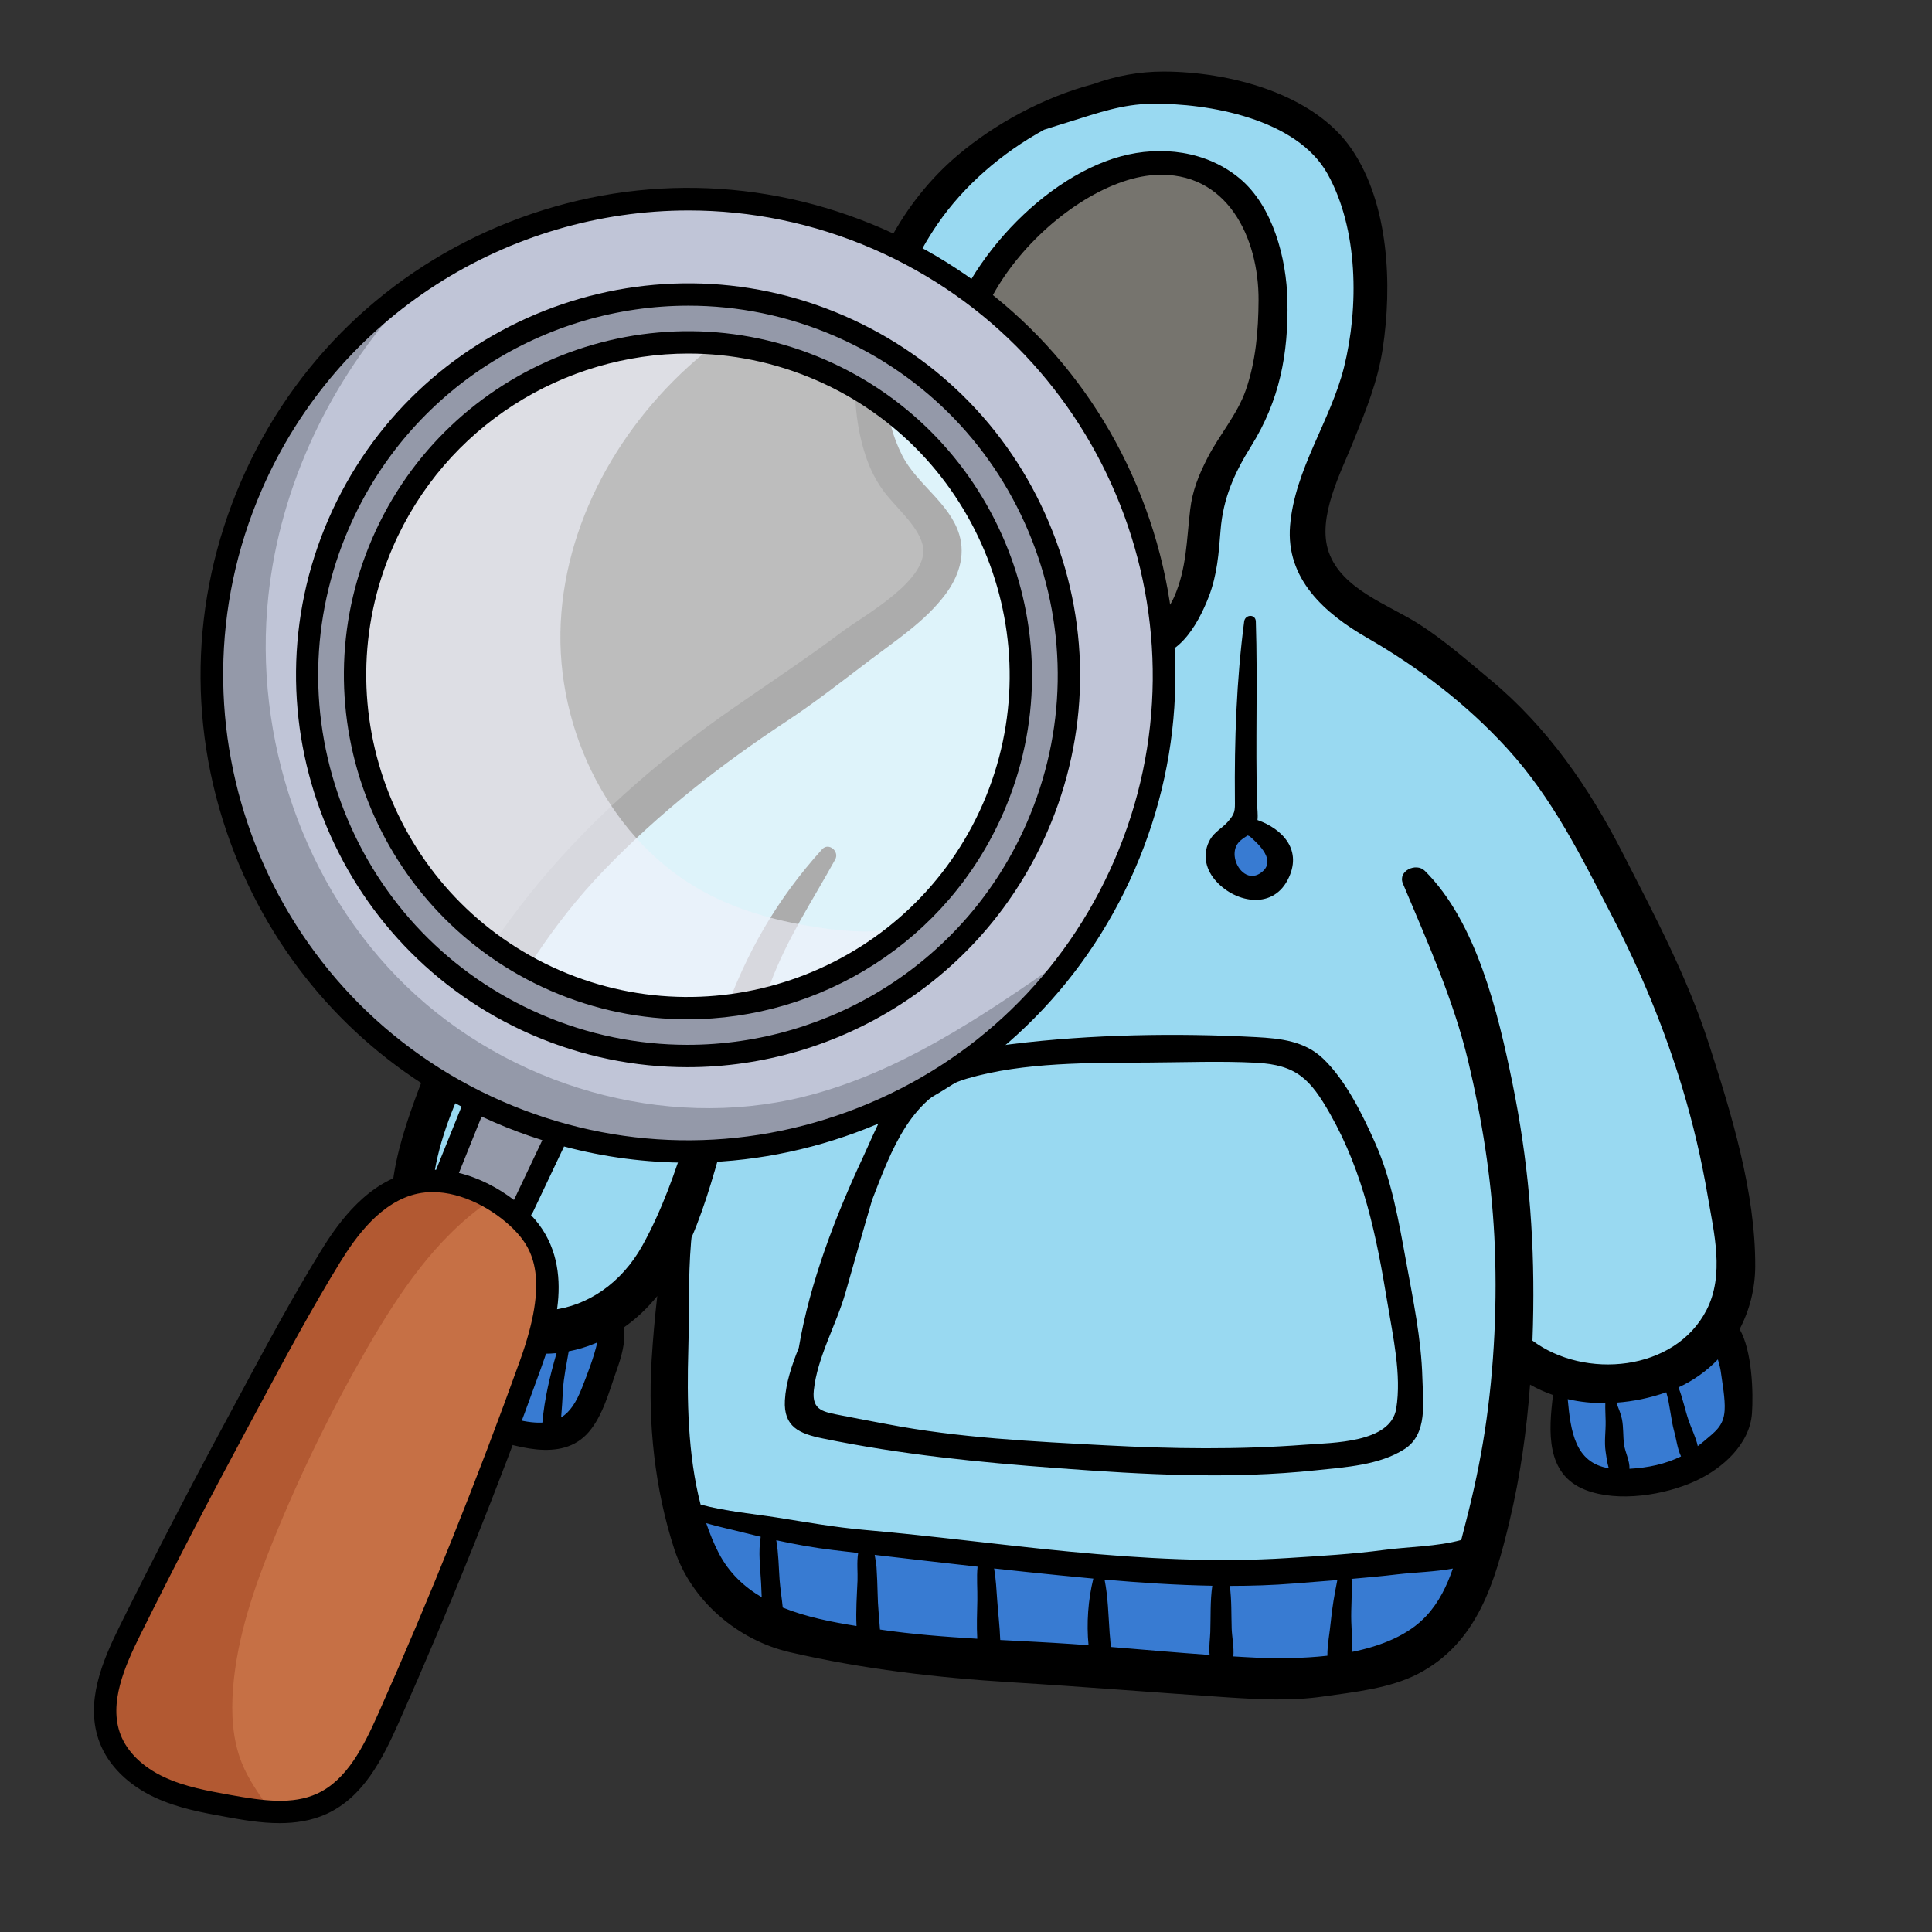 <?xml version="1.0" encoding="UTF-8"?>
<svg width="54px" height="54px" viewBox="0 0 54 54" version="1.1" xmlns="http://www.w3.org/2000/svg" xmlns:xlink="http://www.w3.org/1999/xlink">
    <rect x="0" y="0" width="54" height="54" fill="#333333" stroke="none"/>
    <title>Illustrations / Help / ic-hc-missing-article</title>
    <g id="Illustrations-/-Help-/-ic-hc-missing-article" stroke="none" stroke-width="1" fill="none" fill-rule="evenodd">
        <g id="Icons-/-ic-hc-missing-article" transform="translate(2.625, 2)" fill-rule="nonzero">
            <g id="hoodie" transform="translate(8.125, 0)">
                <path d="M13.839,15.582 C12.557,16.701 11.043,17.555 9.627,18.481 C7.678,19.756 5.892,21.427 4.435,23.237 C3.002,25.017 2.042,27.177 1.148,29.256 C0.515,30.728 0.435,32.546 1.458,33.874 C2.263,34.918 3.69,35.691 5.002,35.32 C6.025,35.031 6.456,34.242 7.19,33.587 C7.963,32.898 8.001,33.383 7.912,34.234 C7.791,35.384 7.763,36.498 7.901,37.649 C8.016,38.612 8.263,39.814 8.791,40.635 C9.611,41.909 11.613,42.711 13.007,43.033 C14.546,43.389 16.104,43.658 17.649,43.992 C19.187,44.325 20.792,44.32 22.364,44.311 C23.429,44.304 24.507,44.141 25.572,44.077 C26.403,44.026 27.204,43.936 27.989,43.633 C29.179,43.175 30.046,42.227 30.731,41.17 C31.429,40.093 31.593,38.903 31.536,37.651 C31.507,37.006 31.402,36.136 31.597,35.507 C31.955,35.703 32.284,36.033 32.738,36.134 C33.616,36.329 34.671,36.316 35.514,36.014 C37.218,35.404 37.957,34.073 37.83,32.293 C37.762,31.338 37.461,30.37 37.182,29.46 C36.813,28.259 36.512,27.023 36.212,25.802 C35.964,24.796 35.412,23.911 34.974,22.974 C34.607,22.19 34.065,21.455 33.549,20.771 C32.714,19.664 31.854,18.559 30.821,17.628 C29.805,16.713 28.487,16.344 27.523,15.434 C27.089,15.024 26.549,14.68 26.24,14.159 C25.677,13.209 26.093,12.225 26.342,11.261 C26.689,9.911 27.237,8.54 27.438,7.163 C27.628,5.86 27.776,4.496 27.176,3.279 C26.675,2.263 25.818,1.526 24.814,1.015 C24.064,0.634 23.606,0.465 22.74,0.43 C22.007,0.4 21.283,0.429 20.555,0.518 C18.986,0.709 17.696,1.42 16.541,2.497 C15.586,3.388 14.659,4.543 14.134,5.748 C13.801,6.511 13.556,7.367 13.432,8.189 C13.234,9.493 13.961,10.807 14.643,11.867 C15.321,12.92 15.562,13.824 14.623,14.827 C14.375,15.093 14.112,15.343 13.839,15.582 Z" id="Path" fill="#99D9F1"></path>
                <g id="Group" transform="translate(0.366, 33.692)" fill="#387BD2">
                    <path d="M2.081,3.892 C2.37,4.358 3.848,4.551 4.317,4.315 C4.739,4.102 5.117,3.711 5.359,3.303 C5.548,2.983 5.983,2.231 5.943,1.851 C5.891,1.361 5.493,1.446 5.126,1.464 C4.44,1.498 3.544,1.462 2.892,1.246 C2.601,1.15 2.249,0.961 2.002,0.77 C1.769,0.591 1.618,0.263 1.378,0.119 C1.026,-0.092 0.703,-0.024 0.477,0.335 C0.24,0.71 0.289,1.2 0.174,1.614 C0.087,1.925 -0.087,2.177 0.052,2.493 C0.376,3.232 1.524,3.331 2.081,3.892 Z" id="Path"></path>
                    <path d="M7.892,6.494 C7.72,7.166 8.42,8.118 8.816,8.593 C9.753,9.718 10.876,9.853 12.271,10.047 C15.044,10.434 17.717,11.149 20.546,11.043 C21.907,10.992 23.256,10.902 24.611,11.068 C25.578,11.187 26.816,11.425 27.743,11.021 C28.941,10.5 30.058,8.943 29.916,7.585 C29.167,7.36 28.134,7.831 27.366,7.914 C26.613,7.995 25.863,8.023 25.11,8.098 C23.337,8.274 21.584,7.966 19.822,7.968 C18.87,7.969 17.918,7.975 16.984,7.808 C16.254,7.677 15.51,7.592 14.771,7.544 C13.429,7.457 12.253,7.237 10.946,6.92 C10.188,6.737 8.644,6.283 7.892,6.494 Z" id="Path"></path>
                    <path d="M36.73,1.94 C35.746,2.961 34.173,2.82 32.914,2.938 C32.215,3.003 32.294,3.826 32.445,4.456 C32.663,5.369 33.291,5.802 34.212,5.843 C35.156,5.886 36.794,5.388 37.197,4.455 C37.496,3.76 37.39,2.663 36.73,1.94 Z" id="Path"></path>
                </g>
                <path d="M20.704,15.034 C20.399,14.06 20.13,13.209 19.361,12.519 C18.585,11.824 17.503,11.453 16.872,10.59 C15.743,9.047 15.767,7.463 16.663,5.762 C17.397,4.368 18.664,3.197 20.218,2.839 C22.095,2.407 23.854,2.86 24.574,4.799 C25.239,6.586 24.67,9.33 23.59,10.848 C23.242,11.338 22.896,11.73 22.785,12.344 C22.654,13.065 22.742,13.788 22.559,14.513 C22.418,15.073 22.076,15.644 21.427,15.726 C20.917,15.791 20.826,15.367 20.704,15.034 Z" id="Path" fill="#76746E"></path>
                <g id="Group" transform="translate(17.662, 20.716)" fill="#387BD2">
                    <path d="M1.006,1.702 C1.519,1.395 1.802,0.404 1.141,0.057 C0.586,-0.234 -0.115,0.653 0.016,1.212 C0.13,1.699 0.535,1.984 1.006,1.702 Z" id="Path"></path>
                    <path d="M6.296,0.48 C5.874,0.626 5.636,1.171 5.806,1.56 C5.943,1.874 6.335,2.059 6.689,2.077 C7.103,2.097 7.243,1.925 7.334,1.536 C7.44,1.082 6.916,0.39 6.436,0.448 C6.387,0.454 6.341,0.465 6.296,0.48 Z" id="Path"></path>
                </g>
                <path d="M38.309,33.399 C38.319,31.324 37.64,29.118 37.009,27.163 C36.414,25.317 35.489,23.571 34.608,21.85 C33.671,20.017 32.502,18.323 30.906,16.998 C30.266,16.466 29.618,15.895 28.916,15.446 C28.065,14.902 26.755,14.474 26.389,13.43 C26.051,12.465 26.735,11.196 27.09,10.308 C27.433,9.452 27.757,8.666 27.897,7.749 C28.166,5.981 28.076,3.711 27.034,2.174 C25.966,0.599 23.576,0.002 21.775,4.78176844e-06 C21.089,-0.001 20.438,0.121 19.809,0.349 C18.407,0.72 17.043,1.471 16.021,2.336 C14.476,3.644 13.459,5.568 13.219,7.565 C13.098,8.572 13.105,9.605 13.396,10.584 C13.515,10.985 13.67,11.333 13.911,11.677 C14.239,12.145 14.898,12.666 15.037,13.225 C15.276,14.188 13.406,15.193 12.787,15.658 C11.783,16.412 10.743,17.097 9.713,17.814 C5.969,20.42 2.735,23.795 1.081,28.111 C0.44,29.786 -0.33,31.889 0.648,33.569 C0.479,33.948 0.395,34.409 0.278,34.778 C0.132,35.238 -0.078,35.834 0.03,36.324 C0.26,37.368 1.783,37.86 2.669,38.123 C3.594,38.398 4.939,38.916 5.706,38.026 C6.104,37.564 6.279,36.879 6.48,36.315 C6.62,35.924 6.742,35.507 6.692,35.099 C7.047,34.849 7.354,34.554 7.621,34.225 C7.552,34.821 7.5,35.42 7.463,36.014 C7.353,37.763 7.553,39.633 8.098,41.302 C8.568,42.739 9.87,43.844 11.326,44.18 C13.375,44.653 15.444,44.894 17.541,45.022 C19.55,45.145 21.551,45.309 23.562,45.442 C24.454,45.5 25.336,45.546 26.225,45.419 C27.102,45.293 28.092,45.195 28.887,44.783 C30.544,43.923 31.034,42.219 31.439,40.528 C31.744,39.252 31.921,37.984 32.016,36.701 C32.221,36.819 32.436,36.914 32.658,36.991 C32.535,37.987 32.442,39.208 33.564,39.644 C34.477,39.999 35.786,39.789 36.649,39.389 C37.395,39.044 38.156,38.367 38.218,37.503 C38.257,36.947 38.228,35.765 37.873,35.151 C38.15,34.624 38.305,34.026 38.309,33.399 Z M1.235,36.704 C0.892,36.426 0.676,36.058 0.758,35.561 C0.827,35.14 0.962,34.738 1.037,34.321 C1.047,34.263 1.051,34.2 1.053,34.136 C1.268,34.393 1.508,34.628 1.766,34.837 C1.625,35.232 1.518,35.651 1.399,36.048 C1.338,36.25 1.269,36.478 1.235,36.704 Z M2.778,37.403 C2.769,37.4 2.759,37.397 2.75,37.395 C2.43,37.302 2.057,37.18 1.719,37.01 C1.665,36.617 1.893,36.095 1.988,35.725 C2.041,35.521 2.103,35.313 2.132,35.104 C2.466,35.326 2.824,35.504 3.197,35.63 C3.005,36.191 2.827,36.806 2.778,37.403 Z M4.41,37.762 C4.312,37.766 4.208,37.763 4.093,37.75 C3.82,37.719 3.557,37.645 3.295,37.564 C3.314,37.197 3.37,36.845 3.422,36.473 C3.455,36.24 3.532,35.975 3.53,35.726 C3.945,35.828 4.374,35.862 4.806,35.82 C4.621,36.458 4.467,37.098 4.41,37.762 Z M5.514,36.795 C5.356,37.195 5.182,37.466 4.934,37.618 C4.955,37.367 4.971,37.116 4.984,36.86 C5.004,36.496 5.085,36.132 5.146,35.77 C5.392,35.722 5.639,35.651 5.883,35.548 C5.904,35.539 5.924,35.529 5.945,35.52 C5.846,35.949 5.675,36.386 5.514,36.795 Z M9.34,41.411 C9.203,41.146 9.088,40.864 8.989,40.573 C9.335,40.675 9.693,40.748 10.029,40.835 C10.188,40.876 10.35,40.914 10.512,40.953 C10.44,41.375 10.5,41.829 10.523,42.249 C10.53,42.38 10.535,42.512 10.54,42.643 C10.047,42.353 9.626,41.961 9.34,41.411 Z M13.218,42.175 C13.2,42.594 13.169,43.024 13.19,43.447 C12.498,43.337 11.777,43.195 11.128,42.932 C11.102,42.669 11.058,42.402 11.04,42.156 C11.014,41.795 11.011,41.413 10.947,41.05 C11.477,41.165 12.013,41.263 12.545,41.325 C12.775,41.352 13.006,41.379 13.236,41.406 C13.193,41.661 13.227,41.957 13.218,42.175 Z M16.567,42.723 C16.559,43.09 16.545,43.443 16.565,43.803 C15.657,43.749 14.749,43.679 13.846,43.546 C13.823,43.214 13.785,42.881 13.78,42.546 C13.776,42.299 13.763,42.05 13.749,41.803 C13.743,41.704 13.716,41.581 13.698,41.459 C14.656,41.571 15.614,41.682 16.573,41.789 C16.543,42.097 16.573,42.414 16.567,42.723 Z M19.675,43.984 C19.518,43.972 19.361,43.96 19.204,43.95 C18.538,43.905 17.873,43.873 17.207,43.838 C17.195,43.467 17.147,43.087 17.122,42.723 C17.102,42.44 17.087,42.132 17.036,41.839 C17.638,41.905 18.24,41.969 18.843,42.029 C19.163,42.061 19.486,42.092 19.809,42.122 C19.663,42.713 19.615,43.373 19.675,43.984 Z M23.078,43.617 C23.072,43.803 23.035,44.043 23.059,44.256 C22.137,44.191 21.217,44.108 20.297,44.033 C20.29,43.891 20.273,43.753 20.265,43.644 C20.229,43.151 20.221,42.639 20.123,42.15 C21.121,42.237 22.129,42.304 23.134,42.322 C23.072,42.747 23.092,43.202 23.078,43.617 Z M26.446,43.326 C26.418,43.63 26.348,43.962 26.351,44.278 C25.648,44.357 24.944,44.356 24.361,44.332 C24.148,44.323 23.935,44.309 23.723,44.297 C23.745,44.043 23.685,43.756 23.676,43.526 C23.663,43.142 23.678,42.721 23.623,42.326 C24.224,42.326 24.822,42.307 25.416,42.259 C25.822,42.226 26.225,42.195 26.629,42.163 C26.551,42.548 26.483,42.938 26.446,43.326 Z M29.119,43.162 C28.617,43.703 27.859,44.005 27.046,44.17 C27.058,43.887 27.027,43.594 27.019,43.326 C27.007,42.928 27.049,42.527 27.027,42.13 C27.455,42.093 27.883,42.054 28.312,42.003 C28.812,41.945 29.349,41.935 29.858,41.841 C29.691,42.325 29.47,42.784 29.119,43.162 Z M32.083,35.471 C32.094,35.185 32.101,34.897 32.105,34.608 C32.134,32.425 31.958,30.403 31.521,28.262 C31.126,26.326 30.524,23.776 29.073,22.339 C28.833,22.102 28.313,22.341 28.461,22.695 C29.147,24.331 29.874,25.934 30.288,27.667 C30.671,29.276 30.931,30.905 31.017,32.556 C31.108,34.329 31.02,36.246 30.751,38 C30.62,38.852 30.439,39.697 30.223,40.531 C30.179,40.7 30.136,40.871 30.092,41.043 C29.408,41.23 28.635,41.228 27.943,41.32 C27.057,41.438 26.147,41.49 25.253,41.547 C23.239,41.678 21.17,41.562 19.165,41.37 C17.244,41.187 15.333,40.929 13.411,40.761 C12.575,40.688 11.766,40.541 10.94,40.411 C10.284,40.309 9.516,40.241 8.832,40.052 C8.47,38.66 8.449,37.087 8.488,35.744 C8.518,34.734 8.48,33.715 8.566,32.708 C8.569,32.67 8.573,32.631 8.578,32.592 C8.995,31.626 9.271,30.57 9.546,29.596 C9.933,28.223 10.284,26.83 10.781,25.491 C11.246,24.24 11.956,23.18 12.595,22.022 C12.719,21.797 12.411,21.536 12.227,21.739 C10.964,23.137 10.107,24.628 9.473,26.409 C8.726,28.508 8.291,30.856 7.206,32.812 C6.029,34.933 3.412,35.323 1.882,33.336 C0.601,31.671 1.83,28.973 2.681,27.356 C3.659,25.496 4.671,23.838 6.142,22.312 C7.67,20.728 9.379,19.382 11.214,18.173 C12.038,17.63 12.804,17.027 13.589,16.432 C14.314,15.882 15.111,15.36 15.666,14.624 C16.032,14.138 16.244,13.547 16.062,12.943 C15.794,12.054 14.875,11.537 14.465,10.727 C13.429,8.681 14.248,6.018 15.454,4.263 C16.19,3.192 17.241,2.28 18.432,1.626 C18.673,1.548 18.915,1.474 19.159,1.398 C19.93,1.158 20.62,0.91 21.442,0.9 C23.039,0.88 25.493,1.321 26.353,2.856 C27.217,4.399 27.234,6.587 26.816,8.264 C26.439,9.77 25.438,11.115 25.308,12.692 C25.186,14.182 26.276,15.144 27.463,15.828 C28.904,16.657 30.243,17.682 31.37,18.913 C32.658,20.321 33.449,21.951 34.319,23.627 C35.116,25.166 35.777,26.766 36.277,28.425 C36.574,29.412 36.808,30.411 36.981,31.428 C37.157,32.465 37.455,33.629 36.948,34.616 C36.061,36.341 33.535,36.559 32.083,35.471 Z M33.068,37.107 C33.409,37.186 33.763,37.221 34.119,37.219 C34.113,37.386 34.126,37.545 34.128,37.727 C34.133,38.014 34.085,38.291 34.128,38.577 C34.145,38.689 34.166,38.873 34.215,39.037 C33.271,38.885 33.151,38.006 33.068,37.107 Z M34.794,39.053 C34.806,38.835 34.674,38.596 34.643,38.376 C34.611,38.141 34.63,37.898 34.584,37.666 C34.552,37.505 34.484,37.357 34.427,37.205 C34.902,37.172 35.375,37.072 35.823,36.915 C35.928,37.268 35.95,37.672 36.045,38.013 C36.106,38.235 36.134,38.495 36.235,38.706 C35.795,38.923 35.316,39.024 34.794,39.053 Z M37.454,37.419 C37.427,37.872 37.173,38.025 36.868,38.289 C36.814,38.336 36.758,38.377 36.703,38.419 C36.651,38.173 36.519,37.914 36.453,37.719 C36.345,37.407 36.285,37.08 36.163,36.779 C36.584,36.585 36.955,36.318 37.265,35.996 C37.301,36.121 37.334,36.238 37.346,36.334 C37.389,36.658 37.474,37.098 37.454,37.419 Z" id="Shape" fill="#000000"></path>
                <path d="M17.405,11.789 C18.095,12.284 18.848,12.787 19.431,13.41 C19.843,13.851 20.076,14.328 20.248,14.846 C20.265,15 20.284,15.152 20.311,15.302 C20.392,15.741 20.61,16.143 21.05,16.287 C22.09,16.626 22.733,15.463 23.037,14.673 C23.27,14.067 23.315,13.465 23.365,12.825 C23.435,11.928 23.748,11.227 24.222,10.467 C25.014,9.196 25.266,7.891 25.234,6.396 C25.209,5.233 24.834,3.763 23.895,2.984 C22.966,2.214 21.697,2.064 20.571,2.372 C18.254,3.005 15.88,5.686 15.54,8.055 C15.31,9.659 16.144,10.884 17.405,11.789 Z M21.526,2.891 C23.549,2.767 24.437,4.646 24.427,6.396 C24.422,7.24 24.351,8.095 24.072,8.899 C23.835,9.585 23.325,10.161 22.996,10.806 C22.75,11.29 22.579,11.709 22.515,12.25 C22.414,13.102 22.419,13.882 22.068,14.685 C21.839,15.211 21.307,15.681 20.994,15.149 C20.998,14.271 20.682,13.388 20.136,12.705 C19.229,11.569 17.782,10.963 16.937,9.796 C15.057,7.196 18.885,3.053 21.526,2.891 Z" id="Shape" fill="#000000"></path>
                <path d="M19.007,14.908 C18.997,14.763 18.761,14.707 18.735,14.871 C18.475,16.523 18.392,18.206 18.209,19.874 C18.156,20.357 18.228,20.424 17.883,20.684 C17.678,20.839 17.54,20.971 17.426,21.208 C17.222,21.634 17.215,22.147 17.581,22.472 C18.366,23.169 19.432,22.849 19.537,21.761 C19.589,21.215 19.238,20.545 18.764,20.492 C18.766,20.431 18.767,20.371 18.77,20.312 C18.876,18.503 19.132,16.725 19.007,14.908 Z M18.884,21.33 C19.322,22.169 17.809,22.538 17.929,21.616 C17.972,21.294 18.331,21.205 18.55,21.035 C18.693,21.111 18.833,21.233 18.884,21.33 Z" id="Shape" fill="#000000"></path>
                <path d="M24.397,20.921 C24.414,20.764 24.389,20.596 24.385,20.444 C24.338,18.754 24.405,17.058 24.351,15.37 C24.344,15.155 24.052,15.169 24.025,15.37 C23.81,17.014 23.75,18.689 23.766,20.345 C23.77,20.67 23.773,20.742 23.556,20.982 C23.402,21.152 23.193,21.256 23.073,21.465 C22.859,21.841 22.93,22.256 23.199,22.582 C23.724,23.216 24.785,23.451 25.235,22.605 C25.681,21.765 25.093,21.166 24.397,20.921 Z M24.481,22.403 C24.295,22.53 24.114,22.491 23.98,22.372 C23.766,22.185 23.67,21.798 23.856,21.564 C23.932,21.467 24.03,21.413 24.122,21.352 C24.151,21.362 24.181,21.375 24.191,21.384 C24.405,21.576 24.971,22.067 24.481,22.403 Z" id="Shape" fill="#000000"></path>
                <path d="M26.236,27.593 C25.717,27.095 25.042,27.024 24.351,26.987 C22.124,26.869 19.751,26.91 17.534,27.182 C16.576,27.3 15.524,27.486 14.753,28.109 C14.046,28.68 13.735,29.567 13.362,30.365 C12.611,31.972 11.885,33.84 11.577,35.67 C11.382,36.156 11.214,36.655 11.188,37.139 C11.147,37.884 11.595,38.072 12.244,38.205 C14.446,38.657 16.586,38.87 18.823,39.036 C21.244,39.216 23.625,39.351 26.049,39.093 C26.857,39.008 27.808,38.952 28.509,38.501 C29.158,38.082 29.024,37.19 29.006,36.517 C28.977,35.42 28.745,34.323 28.549,33.246 C28.349,32.152 28.15,30.996 27.698,29.973 C27.347,29.177 26.869,28.199 26.236,27.593 Z M28.275,37.372 C28.118,38.335 26.492,38.322 25.73,38.38 C23.854,38.522 22.022,38.496 20.148,38.397 C18.114,38.289 16.051,38.191 14.047,37.806 C13.624,37.725 13.199,37.65 12.777,37.564 C12.276,37.463 11.937,37.436 11.996,36.862 C12.091,35.942 12.626,35.024 12.879,34.14 C13.128,33.273 13.37,32.404 13.626,31.539 C14.168,30.14 14.709,28.606 16.274,28.148 C17.872,27.681 19.724,27.709 21.38,27.698 C22.366,27.692 23.367,27.653 24.351,27.703 C25.497,27.762 25.878,28.166 26.432,29.143 C27.363,30.786 27.725,32.549 28.027,34.401 C28.179,35.334 28.43,36.424 28.275,37.372 Z" id="Shape" fill="#000000"></path>
            </g>
            <g id="searching" transform="translate(0, 3.25)">
                <g id="Group" transform="translate(0.281, 0.457)">
                    <path d="M9.188,27.434 C9.032,27.434 8.879,27.45 8.734,27.481 C7.647,27.712 6.911,28.732 6.452,29.479 C5.646,30.789 4.903,32.173 4.185,33.511 L3.786,34.254 C2.794,36.094 1.809,37.994 0.861,39.901 C0.4,40.83 -0.061,41.9 0.301,42.839 C0.505,43.369 0.973,43.827 1.619,44.127 C2.214,44.402 2.87,44.52 3.505,44.634 C4.071,44.736 4.506,44.8 4.926,44.8 C5.355,44.8 5.718,44.729 6.036,44.582 C6.918,44.177 7.405,43.214 7.829,42.261 C9.267,39.028 10.602,35.702 11.797,32.377 C12.297,30.986 12.616,29.556 11.57,28.517 C11.044,27.993 10.141,27.434 9.188,27.434 L9.188,27.434 Z" id="Path" fill="#C67045"></path>
                    <path d="M26.098,9.316 C25.069,6.705 23.085,4.651 20.512,3.533 C19.182,2.954 17.777,2.661 16.338,2.661 C12.144,2.661 8.357,5.141 6.689,8.979 C5.571,11.548 5.523,14.402 6.553,17.016 C7.583,19.63 9.565,21.685 12.134,22.802 C13.463,23.38 14.867,23.673 16.308,23.673 C20.502,23.673 24.29,21.194 25.958,17.356 C27.077,14.782 27.127,11.927 26.098,9.316 L26.098,9.316 Z M24.979,16.93 C23.973,19.243 22.127,21.025 19.782,21.948 C18.667,22.388 17.502,22.611 16.321,22.611 C15.028,22.611 13.762,22.346 12.56,21.823 C7.787,19.748 5.593,14.177 7.668,9.404 C9.166,5.957 12.569,3.729 16.336,3.729 C17.63,3.729 18.892,3.992 20.086,4.512 C22.399,5.517 24.181,7.362 25.105,9.708 C26.029,12.053 25.984,14.618 24.979,16.93 Z" id="Shape" fill="#9499A9"></path>
                    <path d="M10.965,25.49 C10.854,25.442 10.742,25.391 10.633,25.34 L10.462,25.259 L9.68,27.2 L9.881,27.248 C10.516,27.403 11.031,27.726 11.351,27.97 L11.526,28.104 L12.5,26.051 L12.305,25.99 C11.855,25.849 11.405,25.681 10.965,25.49 L10.965,25.49 Z" id="Path" fill="#9499A9"></path>
                    <path d="M12.667,21.575 C13.836,22.083 15.065,22.341 16.322,22.341 C17.47,22.341 18.601,22.124 19.684,21.698 C21.962,20.8 23.755,19.069 24.731,16.823 C25.708,14.577 25.751,12.085 24.854,9.806 C23.956,7.529 22.225,5.736 19.979,4.759 C18.819,4.255 17.594,3.999 16.336,3.999 C12.676,3.999 9.371,6.163 7.915,9.511 C5.9,14.148 8.032,19.559 12.667,21.575 L12.667,21.575 Z" id="Path" fill="#FFFFFF" opacity="0.674"></path>
                    <path d="M7.027,28.598 C7.356,28.148 7.712,27.688 8.213,27.443 C9.02,27.047 10.031,27.322 10.719,27.899 C9.265,28.916 8.247,30.434 7.359,31.97 C6.364,33.692 5.489,35.482 4.742,37.324 C4.198,38.663 3.718,40.049 3.607,41.49 C3.553,42.194 3.591,42.919 3.855,43.574 C4.041,44.034 4.332,44.443 4.621,44.847 C3.629,44.736 2.614,44.618 1.721,44.174 C0.827,43.731 0.065,42.887 0.004,41.891 C-0.053,40.943 0.484,40.371 0.9,39.611 C1.38,38.738 1.695,37.746 2.122,36.842 C2.99,35.001 3.972,33.212 5.058,31.49 C5.68,30.503 6.337,29.539 7.027,28.598 L7.027,28.598 Z" id="Path" fill="#B25932"></path>
                    <path d="M20.282,21.554 C19.095,22.03 17.808,22.188 16.537,22.341 C15.827,22.426 15.104,22.512 14.399,22.391 C13.716,22.273 13.081,21.967 12.464,21.651 C11.436,21.124 10.41,20.546 9.611,19.711 C9.126,19.204 8.737,18.615 8.373,18.016 C7.99,17.386 7.628,16.734 7.414,16.029 C7.099,14.986 7.12,13.872 7.227,12.788 C7.412,10.92 7.872,9.02 8.996,7.517 C9.896,6.313 11.183,5.429 12.579,4.872 C13.975,4.314 15.48,4.069 16.982,3.993 C14.608,5.858 12.917,8.682 12.767,11.697 C12.618,14.712 14.163,17.839 16.83,19.254 C17.818,19.778 18.917,20.063 20.024,20.225 C20.826,20.342 21.656,20.395 22.439,20.182 C21.784,21.188 20.647,21.864 19.45,21.957" id="Path" fill="#F0F1FA" opacity="0.634"></path>
                    <path d="M28.574,8.342 C27.284,5.068 24.798,2.494 21.573,1.093 C19.907,0.368 18.146,0 16.341,0 C13.432,0 10.678,0.952 8.446,2.619 C6.644,3.962 5.182,5.77 4.249,7.917 C2.848,11.138 2.787,14.715 4.078,17.991 C5.369,21.267 7.853,23.842 11.073,25.242 C12.74,25.966 14.5,26.333 16.305,26.333 C20.496,26.333 24.362,24.358 26.817,21.12 C27.441,20.297 27.974,19.392 28.398,18.417 C29.801,15.192 29.863,11.614 28.574,8.342 L28.574,8.342 Z M26.206,17.464 C24.495,21.4 20.609,23.944 16.307,23.944 C14.83,23.944 13.39,23.643 12.026,23.05 C6.577,20.68 4.071,14.319 6.44,8.87 C8.152,4.935 12.038,2.391 16.339,2.391 C17.816,2.391 19.257,2.691 20.62,3.284 C23.259,4.432 25.294,6.539 26.35,9.218 C27.404,11.896 27.353,14.825 26.206,17.464 L26.206,17.464 Z" id="Shape" fill="#C0C5D7"></path>
                    <path d="M26.817,21.12 C24.362,24.358 20.496,26.333 16.305,26.333 C14.5,26.333 12.739,25.966 11.073,25.242 C7.853,23.842 5.369,21.267 4.078,17.991 C2.787,14.715 2.848,11.138 4.249,7.917 C5.182,5.77 6.644,3.962 8.446,2.619 C6.338,4.91 4.929,7.846 4.596,10.939 C4.167,14.914 5.58,19.086 8.457,21.863 C11.334,24.641 15.645,25.904 19.529,24.954 C22.211,24.298 24.549,22.699 26.817,21.12 Z" id="Path" fill="#9499A9"></path>
                </g>
                <g id="Group" fill="#000000">
                    <path d="M29.272,8.633 C27.939,5.249 25.368,2.587 22.033,1.137 C18.697,-0.314 14.997,-0.378 11.613,0.955 C8.229,2.288 5.567,4.859 4.117,8.194 C2.667,11.53 2.602,15.23 3.935,18.614 C5.146,21.687 7.377,24.165 10.275,25.68 L9.564,27.446 C9.351,27.439 9.135,27.455 8.92,27.501 C7.666,27.768 6.853,28.886 6.35,29.703 C5.538,31.023 4.791,32.414 4.07,33.759 C3.937,34.006 3.804,34.254 3.671,34.5 C2.666,36.363 1.68,38.268 0.739,40.162 C0.235,41.176 -0.266,42.35 0.162,43.46 C0.408,44.099 0.958,44.643 1.71,44.993 C2.353,45.291 3.041,45.415 3.705,45.535 C4.137,45.613 4.656,45.707 5.188,45.707 C5.631,45.707 6.083,45.642 6.503,45.449 C7.527,44.979 8.059,43.933 8.517,42.903 C9.959,39.661 11.298,36.325 12.498,32.987 C12.837,32.043 13.538,30.092 12.216,28.711 C12.237,28.688 12.255,28.663 12.268,28.633 L13.134,26.808 C13.136,26.804 13.137,26.799 13.139,26.794 C14.276,27.096 15.437,27.247 16.601,27.247 C18.288,27.247 19.977,26.929 21.594,26.292 C24.978,24.959 27.641,22.388 29.091,19.053 C30.541,15.717 30.605,12.017 29.272,8.633 Z M11.91,32.775 C10.715,36.099 9.382,39.421 7.946,42.649 C7.537,43.57 7.068,44.502 6.242,44.881 C5.553,45.198 4.736,45.086 3.816,44.92 C3.19,44.807 2.543,44.691 1.973,44.426 C1.369,44.145 0.932,43.722 0.745,43.235 C0.408,42.362 0.854,41.334 1.299,40.44 C2.236,38.552 3.22,36.654 4.221,34.797 C4.354,34.55 4.487,34.302 4.62,34.054 C5.338,32.717 6.08,31.335 6.882,30.03 C7.325,29.311 8.031,28.329 9.05,28.112 C9.187,28.083 9.327,28.069 9.467,28.069 C10.306,28.069 11.175,28.554 11.725,29.101 C12.301,29.674 12.722,30.515 11.91,32.775 Z M11.74,28.289 C11.313,27.963 10.78,27.674 10.202,27.534 L10.836,25.958 C10.948,26.01 11.061,26.061 11.175,26.111 C11.621,26.305 12.074,26.474 12.533,26.618 L11.74,28.289 Z M21.365,25.711 C18.137,26.983 14.606,26.921 11.424,25.537 C4.854,22.681 1.834,15.013 4.69,8.444 C6.815,3.555 11.603,0.632 16.622,0.632 C18.348,0.632 20.103,0.979 21.784,1.71 C28.353,4.566 31.374,12.234 28.518,18.804 C27.134,21.986 24.594,24.439 21.365,25.711 Z" id="Shape"></path>
                    <path d="M20.972,3.577 C15.432,1.169 8.966,3.716 6.557,9.256 C4.149,14.795 6.696,21.261 12.236,23.67 C13.654,24.286 15.132,24.578 16.588,24.578 C20.82,24.578 24.858,22.113 26.65,17.992 C27.817,15.308 27.869,12.331 26.796,9.608 C25.724,6.886 23.655,4.744 20.972,3.577 L20.972,3.577 Z M26.077,17.742 C24.387,21.629 20.58,23.954 16.589,23.953 C15.217,23.953 13.822,23.678 12.485,23.097 C9.954,21.997 8.004,19.977 6.993,17.41 C5.981,14.843 6.03,12.035 7.131,9.505 C8.82,5.618 12.628,3.294 16.618,3.294 C17.991,3.294 19.386,3.569 20.723,4.15 C23.253,5.25 25.204,7.27 26.215,9.837 C27.226,12.405 27.177,15.212 26.077,17.742 Z" id="Shape"></path>
                    <path d="M20.438,4.804 C15.576,2.69 9.899,4.926 7.784,9.789 C5.67,14.652 7.906,20.329 12.769,22.443 C14.014,22.984 15.312,23.24 16.59,23.24 C20.305,23.24 23.85,21.076 25.423,17.458 C27.537,12.595 25.301,6.919 20.438,4.804 Z M24.85,17.209 C22.873,21.756 17.565,23.847 13.018,21.87 C8.471,19.893 6.38,14.585 8.357,10.038 C9.828,6.655 13.143,4.632 16.616,4.632 C17.811,4.632 19.025,4.871 20.189,5.377 C24.736,7.354 26.827,12.662 24.85,17.209 Z" id="Shape"></path>
                </g>
            </g>
        </g>
    </g>
</svg>